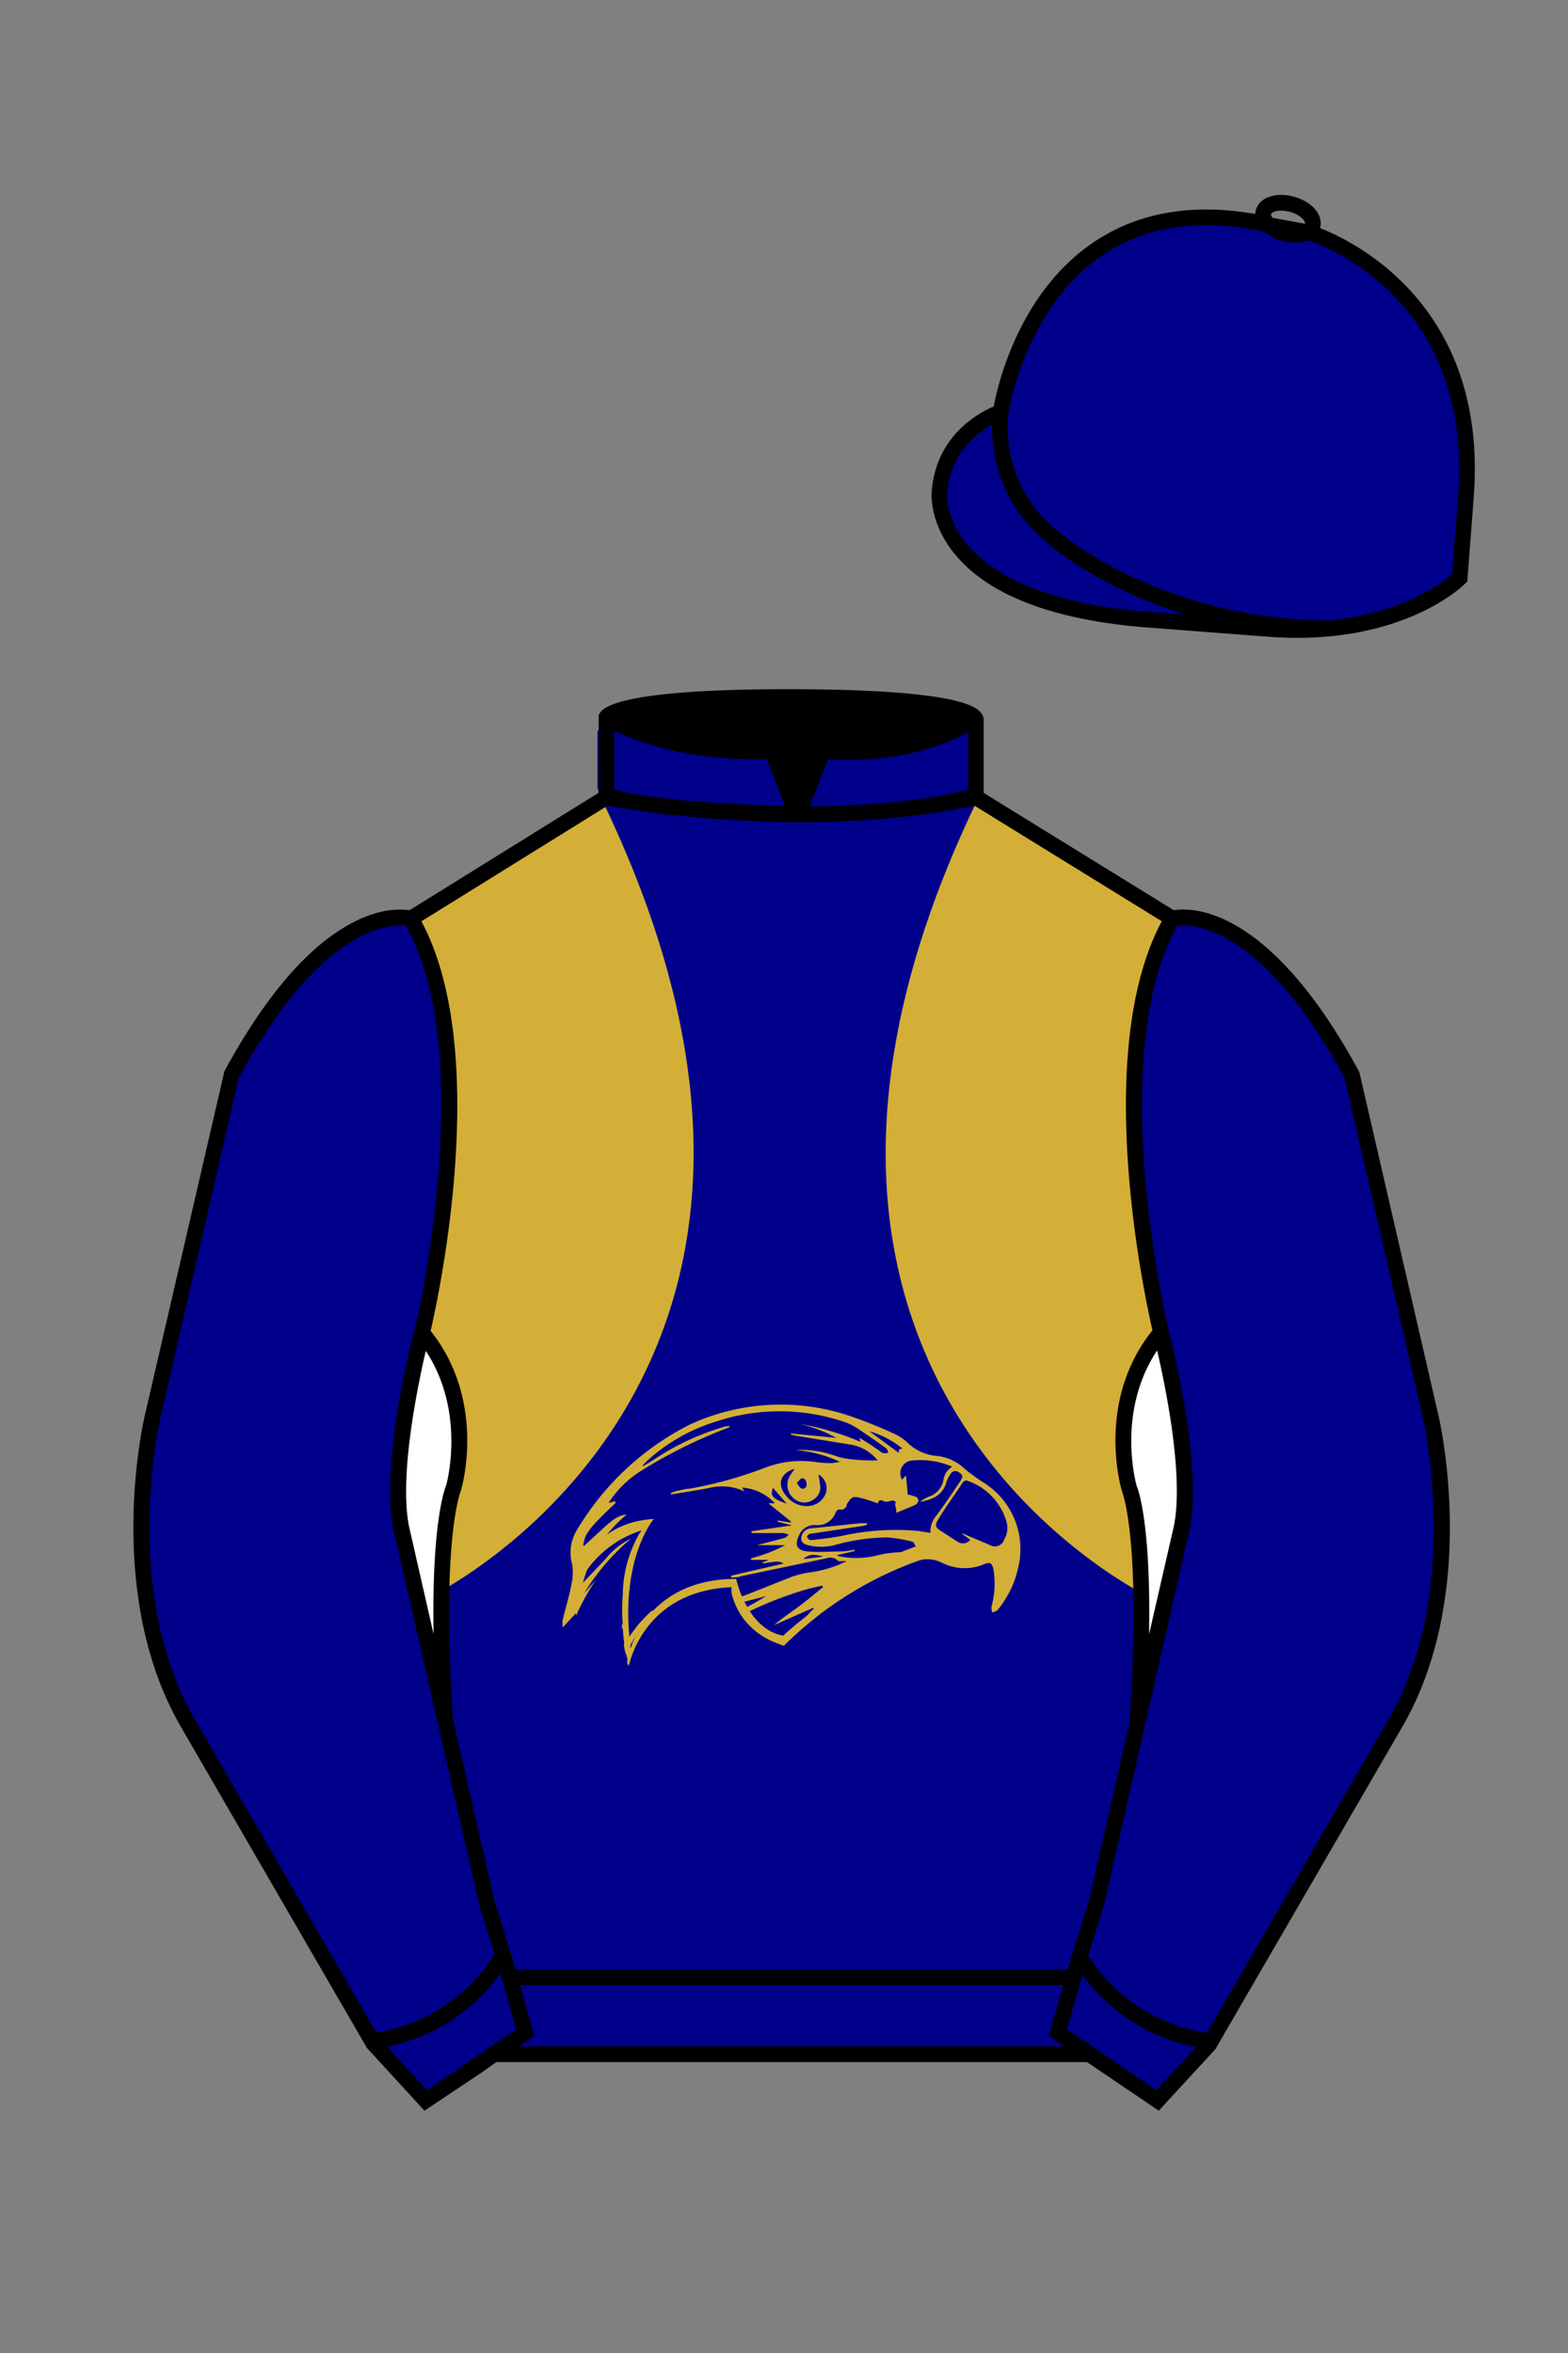 
<svg xmlns="http://www.w3.org/2000/svg" viewBox="0 0 100 150">

	<rect x="0" y="0" width="100" height="150" fill="#808080" stroke="none"/>

	<path d="M74.752 58.99s5.164-1.613 11.451 9.961l5.025 21.795s2.623 11.087-2.232 19.497l-11.869 20.482-3.318 3.605-4.346-2.944H31.484l-1.03.731-3.317 2.213-1.658-1.802-1.659-1.803-5.936-10.241-5.936-10.241c-2.427-4.205-2.985-9.08-2.936-12.902.049-3.823.705-6.595.705-6.595l2.512-10.897 2.512-10.898c3.144-5.787 6.007-8.277 8.084-9.321 2.077-1.043 3.368-.64 3.368-.64l6.228-3.865 6.229-3.865v-5.08s.087-.328 1.571-.655c1.483-.328 4.364-.655 9.95-.655 6.222 0 9.232.368 10.689.737 1.455.369 1.357.737 1.357.737v4.916l12.535 7.73z" fill="#00008b"></path>

<g id="ICON"><g id="Eagles_Insignia" data-name="Eagles Insignia"><path d="M58.91,99.38l-.24.08-.51.18h0A23.32,23.32,0,0,0,50,104.9l-.25-.08a4.78,4.78,0,0,1-2.13-1.38l-.11-.13a4.06,4.06,0,0,1-.26-.36c-.06-.09-.11-.18-.16-.27s-.15-.29-.21-.43-.08-.2-.11-.3a2.48,2.48,0,0,1-.12-.41c0-.13,0-.22,0-.28a.45.45,0,0,1,0-.08c-4.6.21-6,3.32-6.42,4.55-.07.23-.1.39-.12.46v0c0-.11-.06-.22-.08-.33s-.06-.25-.08-.37-.09-.47-.13-.7-.08-.64-.1-.94c0-.09,0-.18,0-.27a11,11,0,0,1,0-1.9.38.38,0,0,0,0-.1,8,8,0,0,1,1-3.72,3,3,0,0,1,.2-.3,6.84,6.84,0,0,0-4.7,5.5s.08-5.91,5.48-6.23c0,0-2.23,2.59-1.48,8.25,0,0,1.13-4.43,6.73-4.43,0,0,.67,3.2,3,3.62A21.18,21.18,0,0,1,58.91,99.38Z" fill="#D4AF37"></path><path d="M62.71,94.5a11.16,11.16,0,0,1-1.25-.92,3,3,0,0,0-1.74-.77A3,3,0,0,1,57.91,92a3,3,0,0,0-.84-.58,27.89,27.89,0,0,0-3.13-1.24,13.81,13.81,0,0,0-10,.66,17.62,17.62,0,0,0-7.16,6.72,2.7,2.7,0,0,0-.31,2.07,3.24,3.24,0,0,1,0,1.24c-.15.81-.39,1.61-.59,2.42a2.71,2.71,0,0,0,0,.41l.06,0,.79-.87c0,.07,0,.13,0,.19a14.38,14.38,0,0,1,1.27-2.3l-.75.85a14.25,14.25,0,0,1,3-3.49,4.7,4.7,0,0,0-1.62,1.29c-.48.51-.95,1-1.45,1.53a8.32,8.32,0,0,1,2.78-4.34c-.39,0-.8.23-1.44.82l-1.25,1.15-.08,0a2.54,2.54,0,0,1,.17-.63,4.36,4.36,0,0,1,.67-.88c.39-.42.83-.82,1.24-1.22l-.06-.1-.4.11a6.71,6.71,0,0,1,2-2A31.74,31.74,0,0,1,46.48,91a.11.11,0,0,0,.07-.08l-.23,0a16.16,16.16,0,0,0-4.62,2.13c-.22.15-.46.28-.69.42L41,93.4l.2-.21a11.5,11.5,0,0,1,4.41-2.55,12.92,12.92,0,0,1,8.22,0,3.44,3.44,0,0,1,.84.41c.61.4,1.21.82,1.81,1.25.09.06.19.25.15.3s-.26.07-.39,0a16,16,0,0,0-1.43-.94,2.33,2.33,0,0,1,.06.25,17.68,17.68,0,0,0-3.93-1.15,8.58,8.58,0,0,1,2.38.9l-2.88-.28a.19.19,0,0,0,0,.07l.27.07,3.59.58a2.76,2.76,0,0,1,1.67,1c-.6,0-1.19,0-1.78-.09a4.07,4.07,0,0,1-1-.23,6.54,6.54,0,0,0-2.48-.34,8,8,0,0,1,2.85.75,3.65,3.65,0,0,1-.55.08,7.3,7.3,0,0,1-.94-.06,6.36,6.36,0,0,0-3.26.35A26.89,26.89,0,0,1,44,94.9c-.28,0-.56.09-.84.15a1.63,1.63,0,0,0-.37.13l0,.09c.83-.14,1.65-.26,2.47-.42a3.34,3.34,0,0,1,2.21.22l-.14-.24a3.2,3.2,0,0,1,2.09,1l-.41,0c.51.43,1,.8,1.43,1.17l0,.06-.85-.13a.31.31,0,0,1,0,.08l.92.23v0l-2.57.37a.49.49,0,0,0,0,.12H50l.3.1c-.08.07-.15.17-.24.2-.56.16-1.13.3-1.78.47h1.79a9.56,9.56,0,0,1-2.17.84s0,.07,0,.1l1.13,0-.4.16v.06l.42-.05a4.26,4.26,0,0,1,.5-.06.88.88,0,0,1,.43.12l-3.36.78a.41.41,0,0,1,0,.11c.22,0,.44,0,.65-.08l5.43-1.14a.72.72,0,0,1,.77.18H54a7.45,7.45,0,0,1-2.38.72,5.89,5.89,0,0,0-1.1.27c-1.24.48-2.48,1-3.7,1.45,0,.1.07.2.11.3.63-.18,1.28-.34,1.92-.51a15,15,0,0,1-1.71.94c0,.09.1.18.16.27a24.5,24.5,0,0,1,4.13-1.64c.34-.09.68-.16,1-.24l.06.1c-.51.4-1,.83-1.53,1.22s-1.09.76-1.6,1.2l2.54-1.12,0,.06-2.16,2.29.25.08a23.32,23.32,0,0,1,8.11-5.26h0l.24-.09.27-.09a2.06,2.06,0,0,1,1.44.14,3.19,3.19,0,0,0,2.7.11c.4-.16.52-.08.61.34a5.62,5.62,0,0,1-.13,2.38,1.16,1.16,0,0,0,.05.36c.12-.06.28-.08.35-.18A6.24,6.24,0,0,0,64.92,100,5,5,0,0,0,62.71,94.5Zm-7.27-3.26a5.87,5.87,0,0,1,2.12,1.11c-.31,0-.25.18-.22.28Zm-4.29,3c.21,0,.28.18.29.37s-.12.33-.29.29-.2-.21-.34-.37C51,94.38,51.05,94.23,51.15,94.23Zm-1.85.61.87,1C49.28,95.56,49.1,95.36,49.3,94.84Zm.8.46c-.56-.7-.33-1.4.58-1.68-.12.19-.25.35-.34.52a1.11,1.11,0,0,0,.25,1.34,1,1,0,0,0,1.27.12.91.91,0,0,0,.43-1A6.24,6.24,0,0,0,52.2,94a1,1,0,0,1,.38,1.38,1.29,1.29,0,0,1-1.19.63A1.65,1.65,0,0,1,50.1,95.3Zm1.14,4.08c.38-.39.83-.27,1.28-.16Zm7.36-1.79a15.89,15.89,0,0,0-4.91.31c-.6.12-1.21.18-1.82.26-.08,0-.18,0-.23,0a.41.41,0,0,1-.18-.23s.12-.15.19-.16L55,97.28c.1,0,.2-.06.3-.09l0-.09-.41,0c-1.07.11-2.14.23-3.21.33a.66.66,0,0,0-.57.78.53.53,0,0,0,.33.27,3.52,3.52,0,0,0,1.85,0,12.77,12.77,0,0,1,3.3-.47,8.81,8.81,0,0,1,1.59.27c.09,0,.15.2.23.3l-.29.11-.5.19a.68.68,0,0,1-.2.07,7.44,7.44,0,0,0-1.35.17,5.55,5.55,0,0,1-2.56.09l-.14-.07,1.14-.26s0-.06,0-.09a7.32,7.32,0,0,1-.8.11c-.74,0-1.49.07-2.22,0s-.79-.48-.54-1a1.07,1.07,0,0,1,1.07-.68,1.21,1.21,0,0,0,1.27-.79c.07-.14.14-.23.33-.2s.24-.09.35-.17A.53.53,0,0,0,54,95.9c.34-.52.39-.54,1-.38.34.09.68.21,1,.32,0-.2.17-.27.41-.11.05,0,.15,0,.22,0,.39-.12.44-.11.63.23l.29-.14c0-.1,0-.2,0-.38l.36.43c0-.62-.08-1.22-.13-1.82l-.25.28a.82.82,0,0,1,.52-1.21,5.14,5.14,0,0,1,2.68.38,1.18,1.18,0,0,0-.57.91,1.41,1.41,0,0,1-.92,1,2.29,2.29,0,0,0-.56.33c.79-.14,1.47-.42,1.69-1.3A2.31,2.31,0,0,1,60.6,94a.36.36,0,0,1,.57-.13c.23.14.26.28.09.53-.51.75-1,1.5-1.56,2.24a1.52,1.52,0,0,0-.36,1.08Zm5.42.62a.64.64,0,0,1-.9.27l-1.74-.74,0,.05.5.36a.6.6,0,0,1-.84.1l-1.09-.7c-.27-.17-.33-.34-.16-.62.27-.47.58-.92.89-1.37s.45-.64.67-1c.1-.14.21-.24.39-.16A3.93,3.93,0,0,1,64.19,97,1.45,1.45,0,0,1,64,98.21Zm-22.43,4.44a12.46,12.46,0,0,0-.88.9c-.32.4-.61.83-.92,1.25,0,.23.08.46.13.7a9.28,9.28,0,0,1,1.77-2.77ZM40,105.87c0,.11,0,.22.08.33h0c0-.07,0-.23.12-.46Zm-.21-4.35,0,.16.08-.06a1,1,0,0,0,.33-.42Zm0,1.93-.13.14c0,.09,0,.18,0,.27l.21-.33Z" fill="#D4AF37"></path><path d="M57.16,96.44c0-.14,0-.28-.06-.41a.68.68,0,0,1,.86-.74,1.93,1.93,0,0,1,.41.12c.09,0,.19.14.2.22a.36.36,0,0,1-.15.27,2.32,2.32,0,0,1-.39.18Z" fill="#D4AF37"></path><path d="M28.08,101.45A23.54,23.54,0,0,1,28.63,96c.63-1.76.36-6.31.36-6.31s-.92-3.55-2-4.74l1.59-10.79,0-7.61-1-5-1.2-2.81,1.51-1.21,10.57-6.4C53.71,82.86,34.67,97.72,28.08,101.45Z" fill="#D4AF37"></path><path d="M72.62,101.45A23.54,23.54,0,0,0,72.07,96c-.63-1.76-.36-6.31-.36-6.31s.92-3.55,2.05-4.74L72.17,74.12l0-7.61,1-5,1.2-2.81-1.51-1.21-10.57-6.4C47,82.86,66,97.72,72.62,101.45Z" fill="#D4AF37"></path></g></g>

	<path fill="#00008b" d="M83.483 14.819s11.045 3.167 10.006 16.831l-.299 3.929-.098 1.266s-3.854 3.878-12.191 3.244l-7.594-.578c-14.146-1.076-13.389-8.132-13.389-8.132.299-3.929 3.901-5.104 3.901-5.104s2.192-14.981 16.72-12.033l.391.107 2.553.47z"></path>


	<path fill="#00008b" d="M27.109 134.103l2.913-1.944 1.434-.999 2.014-1.385-1.298-4.521-1.154-3.698-5.45-23.896c-.876-4.191 1.314-12.492 1.314-12.492s4.328-17.817-.715-26.405c0 0-5.164-1.613-11.452 9.961L9.69 90.519s-2.623 11.088 2.231 19.498l11.871 20.482 3.317 3.604"></path>


	<path fill="#00008b" d="M73.785 134.1l-2.912-1.944-1.434-1-2.014-1.384 1.297-4.521 1.154-3.698 5.451-23.896c.875-4.191-1.314-12.493-1.314-12.493s-4.328-17.816.715-26.404c0 0 5.164-1.613 11.451 9.961l5.025 21.795s2.623 11.087-2.232 19.497l-11.869 20.482-3.318 3.605"></path>


	<path fill="#00008b" d="M47.835 48.387l1.188 2.979s-8-.104-10.917-1.063v-3.75c0 .001 3.843 2.084 9.729 1.834zm3.948 0l-1.219 3c5.563.094 10.125-1.063 10.125-1.063v-3.688c-3.656 2.033-8.906 1.751-8.906 1.751z"></path>


	<path fill="#fff" d="M25.587 97.434c-.875-4.191 1.313-12.492 1.313-12.492 3.678 4.398 2.014 9.944 2.014 9.944s-1.313 2.917-.525 14.753l-2.802-12.205z"></path>
	<path fill="#fff" d="M75.345 97.434c.877-4.191-1.313-12.492-1.313-12.492-3.678 4.398-2.014 9.944-2.014 9.944s1.313 2.917.525 14.753l2.802-12.205z"></path>
	<path d="M84.819 40.543c-11.27 0-17.779-5.718-18.052-5.961-4.297-3.521-3.444-8.346-3.406-8.55l.982.184c-.033.181-.769 4.457 3.075 7.606.08.071 6.532 5.721 17.403 5.721h.09l.002 1h-.094z
	M82.73 40.661c-.596 0-1.218-.023-1.867-.072l-7.593-.579c-6.005-.457-10.158-2.021-12.344-4.647-1.696-2.038-1.513-3.956-1.504-4.037.271-3.571 3.034-5.027 3.952-5.415.256-1.371 1.571-7.096 6.191-10.343 2.977-2.091 6.7-2.705 11.074-1.816l.423.115 2.559.471c.114.033 11.425 3.44 10.367 17.35l-.411 5.379-.13.13c-.151.154-3.53 3.464-10.717 3.464zm-5.795-26.304c-2.591 0-4.87.677-6.794 2.03-4.813 3.383-5.817 9.896-5.826 9.961l-.045.305-.294.098c-.134.044-3.289 1.132-3.558 4.667-.008.078-.137 1.629 1.303 3.337 1.386 1.645 4.527 3.718 11.625 4.258l7.594.578c7.166.546 10.944-2.356 11.67-2.982l.381-4.997c.977-12.83-9.1-16.144-9.624-16.307l-2.958-.58a17.567 17.567 0 0 0-3.474-.368z
	M82.73 40.661c-.596 0-1.218-.023-1.867-.072l-7.593-.579c-6.005-.457-10.158-2.021-12.344-4.647-1.696-2.038-1.513-3.956-1.504-4.037.271-3.571 3.034-5.027 3.952-5.415.256-1.371 1.571-7.096 6.191-10.343 2.977-2.091 6.7-2.705 11.074-1.816l.423.115 2.559.471c.114.033 11.425 3.44 10.367 17.35l-.411 5.379-.13.13c-.151.154-3.53 3.464-10.717 3.464zm-5.795-26.304c-2.591 0-4.87.677-6.794 2.03-4.813 3.383-5.817 9.896-5.826 9.961l-.045.305-.294.098c-.134.044-3.289 1.132-3.558 4.667-.008.078-.137 1.629 1.303 3.337 1.386 1.645 4.527 3.718 11.625 4.258l7.594.578c7.166.546 10.944-2.356 11.67-2.982l.381-4.997c.977-12.83-9.1-16.144-9.624-16.307l-2.958-.58a17.567 17.567 0 0 0-3.474-.368z
	M82.574 15.469a3.11 3.11 0 0 1-.82-.114c-.686-.19-1.256-.589-1.524-1.066-.169-.299-.215-.613-.132-.908.223-.802 1.273-1.161 2.436-.838.685.189 1.255.587 1.524 1.065.169.299.215.614.132.91-.082.295-.282.54-.58.709-.285.16-.646.242-1.036.242zm-.858-2.042c-.389 0-.63.131-.655.223-.009.033.005.087.039.147.104.185.409.452.922.594.513.143.91.07 1.095-.035.061-.035.101-.074.109-.107l.001-.002c.01-.033-.005-.088-.04-.149-.104-.185-.408-.451-.92-.593a2.105 2.105 0 0 0-.551-.078z
	M73.901 134.551l-7.018-4.773 1.396-4.866 1.157-3.71 5.441-23.858c.839-4.021-1.289-12.173-1.311-12.254-.181-.745-4.32-18.123.767-26.785l.099-.167.184-.057c.229-.071 5.632-1.596 12.04 10.199l.048.126 5.025 21.795c.108.458 2.611 11.375-2.287 19.859L77.51 130.632l-3.609 3.919zm-5.857-5.19l5.701 3.883 2.991-3.249 11.842-20.436c4.696-8.134 2.204-19.022 2.179-19.131l-5.011-21.731c-5.364-9.843-9.742-9.825-10.658-9.696-4.709 8.387-.593 25.667-.55 25.842.088.334 2.206 8.455 1.317 12.714l-5.453 23.905-1.164 3.736-1.194 4.163zM27.069 134.554l-3.671-4.006-11.871-20.482c-4.897-8.485-2.394-19.403-2.284-19.864l5.071-21.919c6.411-11.799 11.813-10.27 12.04-10.199l.185.057.098.167c5.087 8.663.948 26.041.77 26.776-.024.091-2.152 8.245-1.31 12.271l5.448 23.888 1.144 3.661 1.4 4.877-7.02 4.773zm-2.834-4.555l2.99 3.248 5.702-3.883-1.198-4.175-1.151-3.688-5.46-23.934c-.893-4.267 1.227-12.388 1.317-12.731.04-.165 4.155-17.44-.551-25.829-.909-.107-5.339-.069-10.661 9.692l-5.008 21.729c-.026.111-2.519 11.001 2.176 19.136l11.844 20.435z
	M23.777 130.604l-.057-.998c.049-.003 4.939-.348 7.894-5.146l.852.523c-3.237 5.258-8.468 5.609-8.689 5.621z
	M27.903 109.751l-2.805-12.215c-.89-4.259 1.229-12.379 1.319-12.723l.247-.935.621.742c3.807 4.551 2.18 10.171 2.109 10.408-.034.087-1.268 3.124-.505 14.576l-.986.147zm-1.827-12.425l1.575 6.859c-.126-7.325.762-9.403.808-9.505-.004 0 1.317-4.618-1.323-8.591-.54 2.327-1.721 8.062-1.06 11.237zM51.09 52.412c-6.99 0-12.442-1.079-12.523-1.095l.198-.98c.12.025 12.197 2.409 23.363.001l.211.978c-3.813.822-7.727 1.096-11.249 1.096z
	M51.547 52.42l-.754-.02c-10.628-.278-12.238-1.21-12.453-1.394l.65-.76-.325.38.288-.408c.059.036 1.529.871 11.112 1.161l-1.17-2.989c-1.409.054-6.492.059-10.477-2.209l.494-.869c4.315 2.455 10.223 2.065 10.282 2.063l.367-.026 1.986 5.071z
	M50.904 52.404h-.733l1.983-5.065.379.041c.058.007 5.735.577 9.436-2.061l.58.814c-3.475 2.477-8.334 2.363-9.738 2.272L51.638 51.4c7.338-.069 10.418-1.167 10.449-1.178l.344.939c-.139.051-3.485 1.243-11.527 1.243z
	M73.031 109.751l-.986-.146c.762-11.452-.472-14.489-.484-14.519-.092-.295-1.719-5.915 2.088-10.466l.621-.742.246.935c.091.344 2.209 8.465 1.318 12.723l-.002.01-2.801 12.205zm.766-23.661c-2.652 3.985-1.314 8.603-1.3 8.652.027.051.912 2.12.786 9.44l1.573-6.856c.663-3.176-.518-8.911-1.059-11.236zM32.544 125.555h35.971v1H32.544zM77.101 130.604c-.222-.012-5.455-.362-8.689-5.621l.852-.523c2.964 4.818 7.844 5.144 7.893 5.146l-.056.998zM50.949 44.453c9.949 0 11.197 1.295 11.197 1.295-3.447 2.682-9.653 2.065-9.653 2.065l-1.61 3.884-1.652-3.822c-8.023 0-10.431-2.188-10.431-2.188s1.083-1.234 12.149-1.234z
	M73.899 134.553l-4.575-3.1H31.658l-.9.639-3.685 2.459-3.671-4.007-11.871-20.482c-2.565-4.445-3.049-9.609-3.003-13.16.049-3.834.691-6.588.719-6.703l5.071-21.919c2.657-4.891 5.449-8.097 8.299-9.529 1.731-.87 2.992-.805 3.498-.724l12.051-7.479.017-4.93c.111-.418.748-.75 1.947-1.015 2.004-.442 5.388-.667 10.058-.667 5.202 0 8.839.253 10.812.752.907.23 1.427.502 1.636.857a.696.696 0 0 1 .099.391v4.611l12.125 7.479c1.135-.186 6.067-.296 11.799 10.253l.048.126L91.732 90.2c.108.458 2.611 11.375-2.287 19.859L77.51 130.632l-3.611 3.921zm-49.659-4.558l2.99 3.249 4.109-2.791h38.292l4.116 2.789 2.989-3.247 11.842-20.436c4.701-8.143 2.204-19.022 2.179-19.131l-5.011-21.732c-5.95-10.916-10.79-9.678-10.836-9.661l-.212.061-.194-.114-12.771-7.877v-5.079c-.095-.068-.353-.209-.98-.369-1.301-.329-4.189-.722-10.566-.722-5.727 0-8.513.35-9.842.644-.712.157-1.041.303-1.179.382v5.143l-12.887 7.998-.218-.068c-.006-.002-1.155-.315-2.994.609-1.825.917-4.664 3.233-7.837 9.053l-5.008 21.729c-.007.03-.645 2.771-.692 6.489-.044 3.425.417 8.398 2.869 12.646l11.841 20.435zm14.835-83.971z
	" fill="#000000"></path>

</svg>
